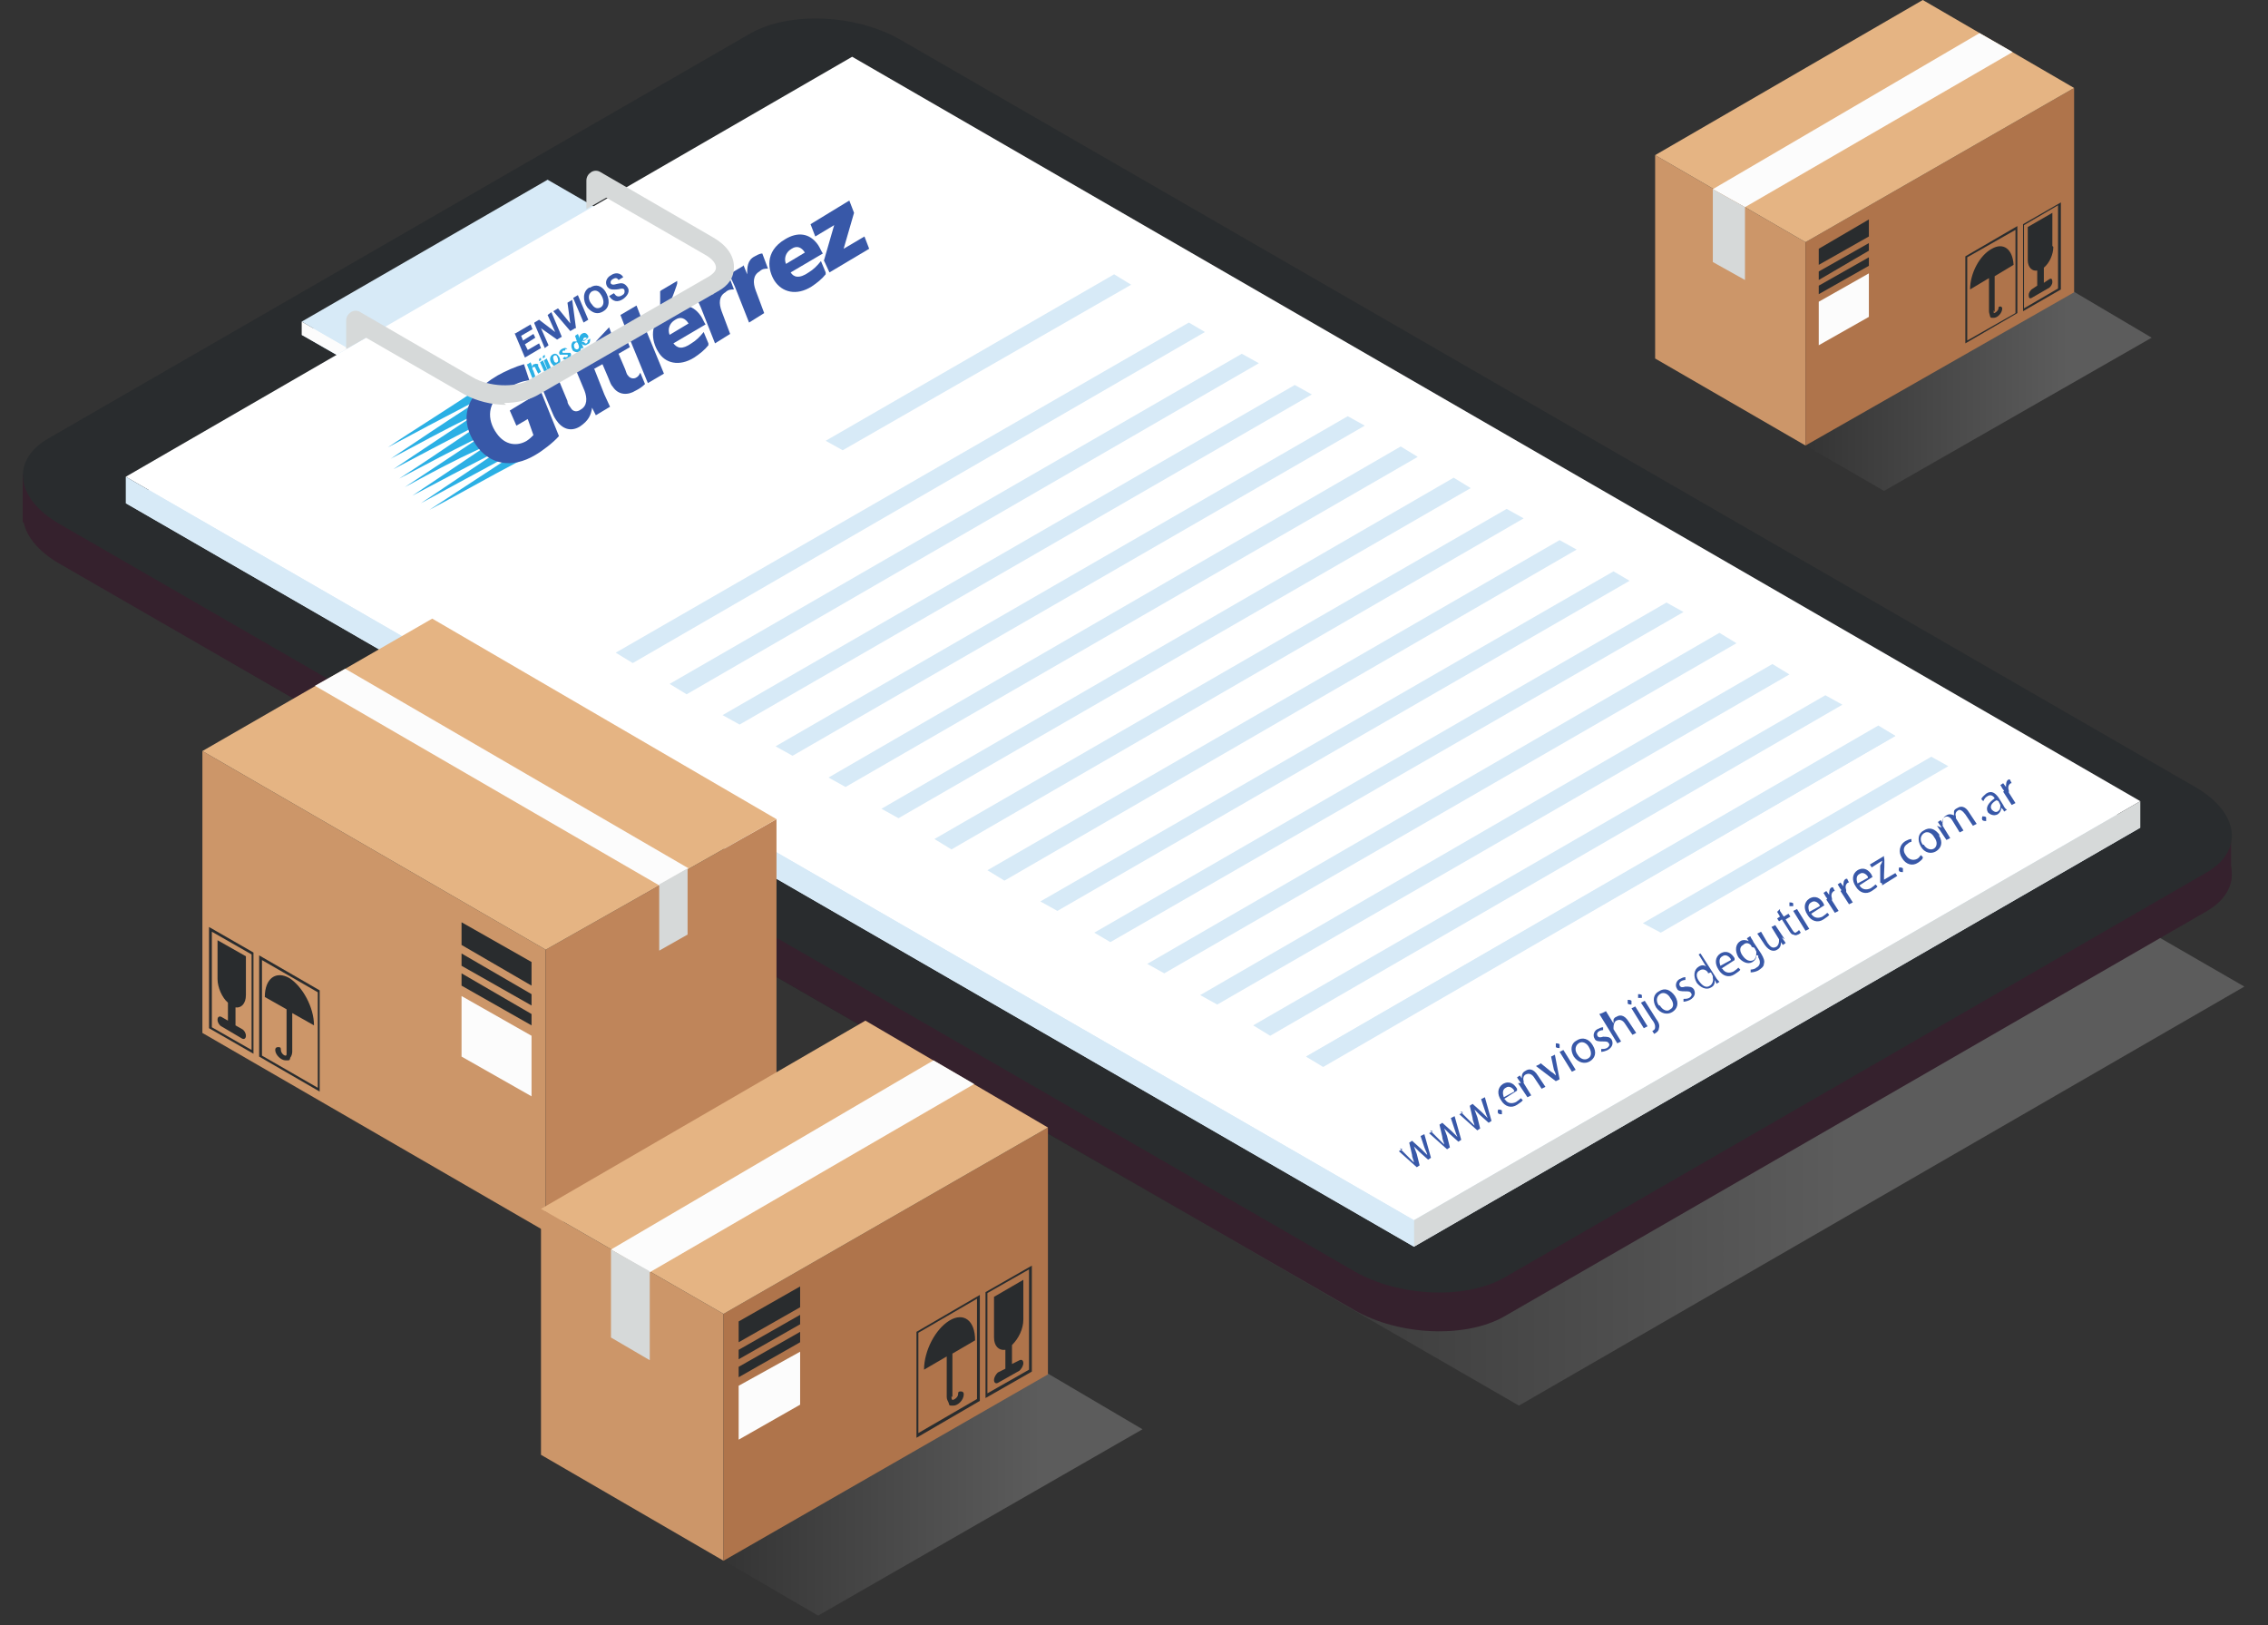 <?xml version="1.0" encoding="UTF-8"?>
<svg xmlns="http://www.w3.org/2000/svg" version="1.1" xmlns:xlink="http://www.w3.org/1999/xlink" viewBox="0 0 239.8 171.8">
  <rect x="0" y="0" width="239.8" height="171.8" fill="#333333" stroke="none"/>
  <defs>
    <style>
      .cls-1 {
        fill: #af744b;
      }

      .cls-2 {
        fill: #292c2e;
      }

      .cls-3 {
        fill: url(#Degradado_sin_nombre_14);
      }

      .cls-3, .cls-4, .cls-5 {
        mix-blend-mode: multiply;
        opacity: .2;
      }

      .cls-6 {
        fill: #fff;
      }

      .cls-7 {
        fill: #d7eaf7;
      }

      .cls-8 {
        fill: #35212d;
      }

      .cls-9 {
        isolation: isolate;
      }

      .cls-10 {
        fill: #cc9669;
      }

      .cls-11 {
        fill: #2bb0e5;
      }

      .cls-4 {
        fill: url(#Degradado_sin_nombre_5);
      }

      .cls-12 {
        fill: #3858a8;
      }

      .cls-13 {
        fill: #d6d9d9;
      }

      .cls-14 {
        fill: #e5b483;
      }

      .cls-15 {
        fill: #fcfcfc;
      }

      .cls-5 {
        fill: url(#Degradado_sin_nombre_5-2);
      }

      .cls-16 {
        fill: #bf855a;
      }
    </style>
    <linearGradient id="Degradado_sin_nombre_5" data-name="Degradado sin nombre 5" x1="67.3" y1="155.3" x2="120.8" y2="155.3" gradientUnits="userSpaceOnUse">
      <stop offset="0" stop-color="#000"/>
      <stop offset=".8" stop-color="#fff"/>
    </linearGradient>
    <linearGradient id="Degradado_sin_nombre_14" data-name="Degradado sin nombre 14" x1="24.4" y1="87.1" x2="237.3" y2="87.1" gradientUnits="userSpaceOnUse">
      <stop offset=".4" stop-color="#000"/>
      <stop offset=".8" stop-color="#fff"/>
    </linearGradient>
    <linearGradient id="Degradado_sin_nombre_5-2" data-name="Degradado sin nombre 5" x1="183.3" y1="39.1" x2="227.5" y2="39.1" xlink:href="#Degradado_sin_nombre_5"/>
  </defs>
  <!-- Generator: Adobe Illustrator 28.7.6, SVG Export Plug-In . SVG Version: 1.2.0 Build 188)  -->
  <g class="cls-9">
    <g id="Capa_1">
      <g>
        <polygon class="cls-4" points="120.8 151.1 101.6 139.8 67.3 159.6 86.5 170.8 120.8 151.1"/>
        <g>
          <g>
            <polygon class="cls-3" points="237.3 104.3 160.6 148.6 24.4 70 101.1 25.7 237.3 104.3"/>
            <g>
              <path class="cls-8" d="M233.2,96.4l-74.2,42.8c-4.1,2.3-11.1,2-15.8-.7L6.3,59.6c-4.7-2.7-5.2-6.8-1.1-9.1L79.4,7.6c4.1-2.3,11.1-2,15.8.7l136.9,79c4.7,2.7,5.2,6.8,1.1,9.1Z"/>
              <polygon class="cls-8" points="11.1 49.4 2.4 50.1 2.4 55.2 11.1 57.5 11.1 49.4"/>
              <polygon class="cls-8" points="229.5 88.1 235.9 88.1 235.9 93.1 228.4 95.1 229.5 88.1"/>
              <path class="cls-2" d="M233.2,92.3l-74.2,42.8c-4.1,2.3-11.1,2-15.8-.7L6.3,55.4c-4.7-2.7-5.2-6.8-1.1-9.1L79.4,3.5c4.1-2.3,11.1-2,15.8.7l136.9,79c4.7,2.7,5.2,6.8,1.1,9.1Z"/>
            </g>
            <polygon class="cls-7" points="75.4 30.5 49.4 45.5 31.9 35.4 57.9 20.4 75.4 30.5"/>
            <polygon class="cls-15" points="31.9 34 31.9 35.4 35.6 37.5 36.8 36.8 31.9 34"/>
            <polygon class="cls-7" points="75.4 29.1 49.4 44.1 31.9 34 57.9 19 75.4 29.1"/>
            <polygon class="cls-7" points="226.3 87.5 149.5 131.8 13.3 53.2 90.1 8.8 226.3 87.5"/>
            <polygon class="cls-6" points="226.3 84.7 149.5 129 13.3 50.4 90.1 6 226.3 84.7"/>
            <polygon class="cls-13" points="226.3 84.7 226.3 87.5 149.5 131.8 149.5 129 226.3 84.7"/>
            <polygon class="cls-7" points="13.3 50.4 13.3 53.2 149.5 131.8 149.5 129 13.3 50.4"/>
          </g>
          <g>
            <g>
              <g>
                <polygon class="cls-7" points="70.8 72.3 131.3 37.4 133.1 38.4 72.6 73.4 70.8 72.3"/>
                <polygon class="cls-7" points="76.4 75.6 136.9 40.7 138.7 41.7 78.2 76.6 76.4 75.6"/>
                <polygon class="cls-7" points="82 78.9 142.5 44 144.3 45 83.8 79.9 82 78.9"/>
                <polygon class="cls-7" points="65.1 69 125.7 34.1 127.4 35.1 66.9 70.1 65.1 69"/>
                <polygon class="cls-7" points="87.6 82.2 148.1 47.2 149.9 48.3 89.4 83.2 87.6 82.2"/>
              </g>
              <g>
                <polygon class="cls-7" points="93.2 85.5 153.7 50.5 155.5 51.6 95 86.5 93.2 85.5"/>
                <polygon class="cls-7" points="98.8 88.7 159.3 53.8 161.1 54.8 100.6 89.8 98.8 88.7"/>
                <polygon class="cls-7" points="104.4 92 164.9 57.1 166.7 58.1 106.2 93.1 104.4 92"/>
              </g>
            </g>
            <g>
              <g>
                <polygon class="cls-7" points="110 95.3 170.6 60.4 172.3 61.4 111.8 96.3 110 95.3"/>
                <polygon class="cls-7" points="115.7 98.6 176.2 63.7 178 64.7 117.4 99.6 115.7 98.6"/>
                <polygon class="cls-7" points="121.3 101.9 181.8 66.9 183.6 68 123.1 102.9 121.3 101.9"/>
              </g>
              <g>
                <polygon class="cls-7" points="126.9 105.2 187.4 70.2 189.2 71.3 128.7 106.2 126.9 105.2"/>
                <polygon class="cls-7" points="132.5 108.4 193 73.5 194.8 74.5 134.3 109.5 132.5 108.4"/>
                <polygon class="cls-7" points="138.1 111.7 198.6 76.8 200.4 77.8 139.9 112.8 138.1 111.7"/>
              </g>
            </g>
            <g>
              <polygon class="cls-7" points="138.1 111.7 198.6 76.7 200.4 77.8 139.9 112.7 138.1 111.7"/>
              <polygon class="cls-7" points="173.7 97.6 204.2 80 206 81 175.6 98.6 173.7 97.6"/>
              <polygon class="cls-7" points="87.3 46.6 117.8 29 119.6 30.1 89.1 47.6 87.3 46.6"/>
            </g>
          </g>
        </g>
        <g>
          <polygon class="cls-10" points="57.7 130.2 21.4 109.2 21.4 79.4 57.7 100.4 57.7 130.2"/>
          <polygon class="cls-16" points="57.7 130.2 82.1 116.4 82.1 86.6 57.7 100.4 57.7 130.2"/>
          <polygon class="cls-14" points="82.1 86.6 45.7 65.4 21.4 79.4 57.7 100.4 82.1 86.6"/>
          <polygon class="cls-15" points="72.8 91.8 36.5 70.7 33.3 72.5 69.7 93.6 72.8 91.8"/>
          <g>
            <polygon class="cls-2" points="48.8 99.9 56.2 104.2 56.2 101.7 48.8 97.5 48.8 99.9"/>
            <polygon class="cls-2" points="48.8 102.1 56.2 106.3 56.2 105.1 48.8 100.8 48.8 102.1"/>
            <polygon class="cls-2" points="48.8 104.2 56.2 108.4 56.2 107.2 48.8 102.9 48.8 104.2"/>
            <polygon class="cls-15" points="48.8 111.7 56.2 115.9 56.2 109.5 48.8 105.3 48.8 111.7"/>
          </g>
          <polygon class="cls-13" points="72.7 91.8 69.7 93.5 69.7 100.5 72.7 98.8 72.7 91.8"/>
          <g>
            <path class="cls-2" d="M30.3,111.3c0,.2,0,.3-.1.3-.2,0-.5-.3-.5-.6s-.1-.3-.3-.3-.3.1-.3.3c0,.5.6,1.1,1.1,1.1s.4,0,.5-.3c.1-.1.2-.4.2-.6v-4.1l2.3,1.3c0-1.9-1.2-4.1-2.6-5-1.4-.8-2.6,0-2.6,2l2.3,1.3v4.4Z"/>
            <path class="cls-2" d="M22.1,108.7l4.7,2.7v-10.7l-4.7-2.7v10.7ZM22.4,98.5l4.2,2.4v10.1l-4.2-2.4v-10.1Z"/>
            <path class="cls-2" d="M27.4,101v10.7l6.4,3.7v-10.7l-6.4-3.7ZM33.6,115l-5.9-3.4v-10.1l5.9,3.4v10.1Z"/>
            <path class="cls-2" d="M23,103.5c0,.9.5,2,1.1,2.5v1.9l-.7-.4c-.2-.1-.4,0-.4.3s.2.6.4.7l2.2,1.3c.2.1.4,0,.4-.3s-.2-.6-.4-.7l-.7-.4v-1.9c.6.1,1.1-.4,1.1-1.3v-4.1l-3-1.7v4.1Z"/>
          </g>
        </g>
        <g>
          <polygon class="cls-10" points="76.5 165 57.2 153.8 57.2 127.8 76.5 138.9 76.5 165"/>
          <polygon class="cls-1" points="76.5 165 110.8 145.3 110.8 119.2 76.5 138.9 76.5 165"/>
          <polygon class="cls-14" points="110.8 119.2 91.5 107.9 57.2 127.8 76.5 138.9 110.8 119.2"/>
          <polygon class="cls-15" points="64.6 132.1 98.7 112.1 103 114.6 68.7 134.5 64.6 132.1"/>
          <g>
            <polygon class="cls-2" points="84.6 138.2 78.1 141.9 78.1 139.7 84.6 136 84.6 138.2"/>
            <polygon class="cls-2" points="84.6 140 78.1 143.7 78.1 142.7 84.6 139 84.6 140"/>
            <polygon class="cls-2" points="84.6 141.9 78.1 145.6 78.1 144.5 84.6 140.8 84.6 141.9"/>
            <polygon class="cls-15" points="84.6 148.5 78.1 152.2 78.1 146.5 84.6 142.9 84.6 148.5"/>
          </g>
          <polygon class="cls-13" points="64.6 132.1 68.7 134.4 68.7 143.8 64.6 141.4 64.6 132.1"/>
          <g>
            <path class="cls-2" d="M100.6,147.6c0,.2,0,.3.1.4.2,0,.6-.3.6-.6s.1-.3.3-.3.3.1.3.3c0,.6-.6,1.2-1.1,1.2s-.4,0-.5-.3c-.1-.2-.2-.4-.2-.6v-4.3l-2.4,1.4c0-2,1.2-4.3,2.7-5.2,1.5-.9,2.7,0,2.7,2.1l-2.4,1.4v4.6Z"/>
            <path class="cls-2" d="M109.1,145l-4.9,2.8v-11.2l4.9-2.8v11.2ZM108.8,134.2l-4.4,2.5v10.6l4.4-2.5v-10.6Z"/>
            <path class="cls-2" d="M103.6,136.9v11.2l-6.7,3.9v-11.2l6.7-3.9ZM97.1,151.5l6.2-3.6v-10.6l-6.2,3.6v10.6Z"/>
            <path class="cls-2" d="M108.2,139.5c0,1-.5,2-1.2,2.7v2l.8-.4c.2-.1.4,0,.4.3s-.2.6-.4.8l-2.3,1.3c-.2.1-.4,0-.4-.3s.2-.6.4-.8l.8-.4v-2c-.7.1-1.2-.4-1.2-1.3v-4.3l3.1-1.8v4.3Z"/>
          </g>
        </g>
        <polygon class="cls-5" points="227.5 35.7 211.6 26.3 183.3 42.7 199.2 51.9 227.5 35.7"/>
        <g>
          <polygon class="cls-10" points="190.9 47.1 175 37.9 175 16.4 190.9 25.6 190.9 47.1"/>
          <polygon class="cls-1" points="190.9 47.1 219.3 30.9 219.3 9.3 190.9 25.6 190.9 47.1"/>
          <polygon class="cls-14" points="219.3 9.3 203.3 0 175 16.4 190.9 25.6 219.3 9.3"/>
          <polygon class="cls-15" points="181.1 20 209.3 3.5 212.8 5.5 184.5 21.9 181.1 20"/>
          <g>
            <polygon class="cls-2" points="197.6 25 192.3 28 192.3 26.3 197.6 23.2 197.6 25"/>
            <polygon class="cls-2" points="197.6 26.5 192.3 29.6 192.3 28.7 197.6 25.7 197.6 26.5"/>
            <polygon class="cls-2" points="197.6 28.1 192.3 31.1 192.3 30.2 197.6 27.2 197.6 28.1"/>
            <polygon class="cls-15" points="197.6 33.5 192.3 36.5 192.3 31.9 197.6 28.9 197.6 33.5"/>
          </g>
          <polygon class="cls-13" points="181.1 20 184.5 21.9 184.5 29.6 181.1 27.7 181.1 20"/>
          <g>
            <path class="cls-2" d="M210.8,32.8c0,.2,0,.2,0,.3.2,0,.5-.3.5-.5s.1-.2.2-.2.2.1.2.2c0,.5-.5,1-.9,1s-.3,0-.4-.2c0-.1-.1-.3-.1-.5v-3.5l-2,1.2c0-1.7,1-3.6,2.3-4.3,1.2-.7,2.2,0,2.3,1.7l-2,1.2v3.8Z"/>
            <path class="cls-2" d="M217.9,30.6l-4,2.3v-9.2l4-2.3v9.2ZM217.6,21.7l-3.6,2.1v8.8l3.6-2.1v-8.8Z"/>
            <path class="cls-2" d="M213.3,23.9v9.2l-5.5,3.2v-9.2l5.5-3.2ZM208,36l5.1-2.9v-8.8l-5.1,2.9v8.8Z"/>
            <path class="cls-2" d="M217.1,26.1c0,.8-.4,1.7-1,2.2v1.6l.6-.4c.2-.1.3,0,.3.3s-.2.5-.3.6l-1.9,1.1c-.2.1-.3,0-.3-.3s.2-.5.3-.6l.6-.4v-1.6c-.5.1-1-.3-1-1.1v-3.5l2.6-1.5v3.5Z"/>
          </g>
        </g>
        <g>
          <path class="cls-11" d="M49.4,44.4c-2.7,1.8-5,3.3-7.8,5.2,3.2-1.7,5.1-2.7,8-4.2-.1-.3-.2-.7-.2-1Z"/>
          <path class="cls-11" d="M49.7,45.6c-2.7,1.8-4.4,3-7.5,5,3.4-1.8,4.9-2.6,7.9-4.1-.2-.3-.3-.6-.4-.9Z"/>
          <path class="cls-11" d="M49.6,43c-2.8,1.8-5.6,3.7-8.3,5.5,3-1.6,5.4-2.9,8.2-4.3,0-.4,0-.8.2-1.2Z"/>
          <path class="cls-11" d="M51.1,40.7c-2.9,2-7.9,5.1-10.1,6.6,2.8-1.5,5.8-3.1,8.7-4.6.3-.7.7-1.4,1.4-2Z"/>
          <path class="cls-11" d="M53.2,48.8l-7.8,5.1c2.3-1.2,6.7-3.7,9.6-5.2-.6.2-1.2.2-1.9.1Z"/>
          <path class="cls-11" d="M50.4,46.9c0,0-.1-.2-.2-.3l-7.4,4.9c3.3-1.8,5-2.7,8-4.1-.1-.2-.3-.3-.4-.5Z"/>
          <path class="cls-11" d="M51.8,48.3l-7.3,4.9c2.6-1.4,5.5-3,8.3-4.5-.3,0-.7-.2-1-.4Z"/>
          <path class="cls-11" d="M50.9,47.5l-7.3,4.9c3-1.6,5.3-2.8,8-4.2-.3-.2-.5-.4-.7-.6Z"/>
          <path class="cls-12" d="M56,40.2c-.9.1-1.6.4-2.5,1-2.1,1.3-2,3.2-1,4.6.9,1.3,2.2,1.4,3.2.8.3-.2.5-.4.7-.6l-.6-1.7-1.2.7-.7-1.6,3.3-2,1.9,4.7c-.6.7-1.8,1.6-2.5,2-2.5,1.5-4.9,1-6.3-1.1-1.7-2.5-1.3-5.2,2.3-7.3.9-.5,1.8-.9,2.8-1.2l.6,1.8Z"/>
          <path class="cls-12" d="M63.9,41.7c.2.4.4.9.6,1.3l-1.5.9-.4-.8h0c-.1.8-.4,1.4-1.3,2-1,.6-1.9.2-2.5-.7-.2-.3-.3-.5-.5-1l-1-2.4,1.7-1,1,2.4c0,.3.2.5.4.8.2.3.6.4,1,.1.7-.4.7-1.2.4-2l-1-2.4,1.6-1,1.5,3.8Z"/>
          <path class="cls-12" d="M62.5,37.8l.9-.6-.4-1.1,1.4-1.5.6,1.6,1.1-.7.5,1.2-1.2.7.6,1.4c.2.4.2.7.4.9.2.3.6.4.9.2.2-.1.3-.3.4-.5l.5,1.2c-.3.3-.6.5-1,.7-.8.5-1.8.5-2.4-.4-.2-.2-.3-.5-.5-1l-.6-1.4-.9.5-.5-1.2Z"/>
          <path class="cls-12" d="M66.4,35.4l1.7-1,2.1,5.1-1.7,1-2.1-5.1ZM65.6,33.3l1.7-1,.5,1.3-1.7,1-.5-1.3Z"/>
          <path class="cls-12" d="M74.9,36.5c-.4.5-.9.9-1.5,1.3-1.6,1-3.1.6-3.8-.6-.7-1.1-1.1-3.1,1-4.4,1.3-.8,2.6-.7,3.5.6.2.3.3.6.5.9l-3.4,2c.4.5.9.7,1.9,0,.5-.3.9-.7,1.3-1.2l.5,1.2ZM72.8,34.2c-.3-.5-.8-.8-1.4-.4-.7.4-.8,1.1-.6,1.6l2-1.2ZM69.9,30.7l1.7-1v.2c.1,0-.7,2-.7,2l-1.1.7h0c0-.1,0-1.8,0-1.8Z"/>
          <path class="cls-12" d="M75,30.2l.4,1h0c0-.7,0-1.5.8-1.9.2-.1.5-.3.8-.3l.6,1.6c-.3,0-.6,0-.9.3-.7.4-.7,1.2-.4,2l.9,2.4-1.6,1-1.5-3.8c-.2-.4-.4-.9-.6-1.3l1.5-.9Z"/>
          <path class="cls-12" d="M78.6,28l.4,1h0c0-.7,0-1.5.8-1.9.2-.1.5-.3.8-.3l.6,1.6c-.3,0-.6,0-.9.3-.7.4-.7,1.2-.4,2l.9,2.4-1.6,1-1.5-3.8c-.2-.4-.4-.9-.6-1.3l1.5-.9Z"/>
          <path class="cls-12" d="M87.3,29c-.4.5-.9.9-1.5,1.3-1.6,1-3.1.6-3.9-.6-.7-1.1-1.1-3.1,1.1-4.4,1.3-.8,2.6-.7,3.5.6.2.3.3.6.5.9l-3.4,2c.3.5.9.7,1.9,0,.5-.3.9-.7,1.3-1.2l.5,1.2ZM85.1,26.7c-.3-.5-.8-.8-1.4-.4-.7.4-.8,1.1-.6,1.6l2-1.2Z"/>
          <path class="cls-12" d="M87.1,27.6l1.1-3.8-2,1.2-.5-1.3,4.1-2.5.5,1.3-1.1,3.8,2.2-1.3.5,1.3-4.2,2.5-.6-1.3Z"/>
          <path class="cls-12" d="M54.4,35.3l1.7-1,.2.5-1.2.7.2.5,1.1-.7.2.4-1.1.7.3.6,1.2-.7.2.5-1.7,1-1.1-2.6Z"/>
          <path class="cls-12" d="M56.5,34.1l.5-.3,1.7,1.3h0s-.8-1.8-.8-1.8l.4-.3,1.1,2.6-.5.3-1.7-1.2h0s.8,1.8.8,1.8l-.4.3-1.1-2.6Z"/>
          <path class="cls-12" d="M60.8,34.7l-.5.3-1.8-2.1.5-.3,1.3,1.6h0s-.3-2.2-.3-2.2l.5-.3.4,3Z"/>
          <path class="cls-12" d="M60.6,31.5l.5-.3,1.1,2.6-.5.3-1.1-2.6Z"/>
          <path class="cls-12" d="M62.4,30.4c.6-.4,1.2-.2,1.6.4.5.8.5,1.7-.2,2.1-.6.4-1.2.2-1.7-.4-.5-.7-.5-1.7.2-2.1ZM63.5,32.5c.5-.3.3-1,0-1.4-.2-.3-.5-.5-.9-.3-.5.3-.4,1,0,1.4.2.3.5.5.9.3h0Z"/>
          <path class="cls-12" d="M65,31.1c.2.3.5.3.8.1.2-.1.3-.3.2-.6-.2-.2-.5,0-.8,0-.3,0-.7.1-1-.3-.3-.5,0-1,.4-1.2.4-.3,1-.3,1.3.2l-.5.3c-.2-.3-.4-.2-.6-.1-.2.1-.3.3-.2.5.2.2.6,0,.7,0,.4-.1.7-.1,1,.3.4.5,0,1-.4,1.3-.6.4-1.1.3-1.5-.3l.5-.3Z"/>
          <path class="cls-11" d="M55.8,38.5l.3-.2.2.5h0c0-.1,0-.3.2-.3.2-.1.3,0,.4,0,0,0,0,.1,0,.2l.3.6-.3.2-.3-.6s0,0,0-.1c0,0-.1,0-.2,0-.2,0-.1.3,0,.4l.2.6-.3.2-.6-1.5Z"/>
          <path class="cls-11" d="M57.1,38.3l.3-.2.5,1.1-.3.2-.5-1.1ZM57.3,38l-.3.2v-.2c-.1,0,.2-.2.2-.2v.3Z"/>
          <path class="cls-11" d="M57.9,39.3s0,0,0,0c0,0,0-.2,0-.2l-.4-1,.3-.2.5,1.1c0,.2,0,.4-.1.5,0,0,0,0-.1,0v-.2ZM57.7,37.7l-.3.2v-.2c-.1,0,.2-.2.2-.2v.3Z"/>
          <path class="cls-11" d="M58.4,37.5c.3-.2.5-.1.7.2.2.3.2.7-.1.9-.3.2-.5.1-.7-.2-.2-.3-.2-.7.1-.9ZM58.9,38.3c.2-.1.1-.4,0-.6,0-.1-.2-.2-.3-.1-.2.1-.1.4,0,.6,0,.1.2.2.3.1,0,0,0,0,0,0h0Z"/>
          <path class="cls-11" d="M59.7,37.1c0,0-.1-.1-.2,0,0,0-.1.1,0,.2,0,0,0,0,.2,0h.2c.2,0,.3,0,.4,0,.2.2,0,.5-.2.6-.2.1-.4.2-.6,0h0s.2-.2.2-.2h0c0,.1.2.1.3,0,0,0,.1-.1,0-.2,0,0,0,0-.2,0h-.2c-.2,0-.3,0-.4,0-.2-.2,0-.5.2-.6.2-.1.4-.2.6,0h-.2Z"/>
          <path class="cls-11" d="M61.4,36.9h0c0,.1,0,.3-.2.3-.2.1-.4,0-.6-.1,0,0,0,0,0,0-.2-.3-.3-.7,0-1,.1,0,.2,0,.4,0h0l-.2-.6.3-.2.6,1.5h-.2c0,.1,0,0,0,0ZM60.8,36.8c0,.1.2.2.3.1,0,0,0,0,0,0,.2-.1.1-.4,0-.6,0-.1-.2-.2-.3,0-.2.1-.1.4,0,.6Z"/>
          <path class="cls-11" d="M61.8,36.2s0,0,0,0c0,.1.2.2.3,0,0,0,.1-.1,0-.2l.3-.2c0,.3,0,.5-.3.6-.2.2-.5.1-.7-.2-.2-.3-.2-.7.1-.9.3-.2.5-.1.7.2,0,0,0,.1,0,.2l-.7.4ZM62.1,35.8c0,0-.2-.2-.3-.1-.1,0-.2.2-.1.4l.4-.3Z"/>
        </g>
        <path class="cls-13" d="M53.5,42.8c-1.5,0-3.1-.4-4.4-1.1l-10.4-6-2.1,1.2v-3c0-.4.2-.7.5-.9.3-.2.7-.2,1,0l11.9,6.9c1.7,1,4.4,1.1,5.9.3l19.1-11c.3-.2.7-.5.7-.9s-.3-.9-1.2-1.4l-10.4-6-2.1,1.2v-3c0-.4.2-.7.5-.9.3-.2.7-.2,1,0l11.9,6.9c1.4.8,2.2,1.9,2.2,3.1s-.6,2-1.7,2.6l-19.1,11c-.9.5-2.2.8-3.5.8Z"/>
        <g>
          <path class="cls-12" d="M148,121.4l.9.9c.2.2.4.4.6.6h0c0-.2-.2-.5-.2-.8l-.3-1.3.3-.2,1,.9c.2.2.4.4.6.6h0c0-.2-.2-.5-.3-.8l-.4-1.2.4-.2.7,2.5-.3.2-.9-.8c-.2-.2-.4-.4-.6-.6h0c.1.3.2.5.3.8l.3,1.2-.3.2-1.9-1.7.4-.2Z"/>
          <path class="cls-12" d="M151.2,119.5l.9.9c.2.2.4.4.6.6h0c0-.2-.2-.5-.2-.8l-.3-1.3.3-.2,1,.9c.2.2.4.4.6.6h0c-.1-.2-.2-.5-.3-.8l-.4-1.2.4-.2.7,2.5-.3.2-.9-.8c-.2-.2-.4-.4-.6-.6h0c.1.3.2.5.3.8l.3,1.2-.3.2-1.9-1.7.4-.2Z"/>
          <path class="cls-12" d="M154.4,117.5l.9.9c.2.2.4.4.6.6h0c0-.2-.2-.5-.2-.8l-.3-1.3.3-.2,1,.9c.2.2.4.4.6.6h0c-.1-.2-.2-.5-.3-.8l-.4-1.2.4-.2.7,2.5-.3.2-.9-.8c-.2-.2-.4-.4-.6-.6h0c.1.3.2.5.3.8l.3,1.2-.3.2-1.9-1.7.4-.2Z"/>
          <path class="cls-12" d="M158.4,117.7c-.1-.2,0-.3,0-.4.1,0,.3,0,.4.1,0,.2,0,.3,0,.4-.1,0-.3,0-.4-.1Z"/>
          <path class="cls-12" d="M159.1,116.2c.3.5.8.5,1.2.3.3-.2.4-.3.5-.4l.2.2c0,.1-.3.3-.6.5-.6.4-1.3.2-1.7-.5-.4-.6-.4-1.3.2-1.7.7-.4,1.2,0,1.5.5,0,0,0,.1,0,.2l-1.4.9ZM160.1,115.3c-.1-.2-.5-.6-.9-.3-.4.2-.3.7-.2,1l1.1-.6Z"/>
          <path class="cls-12" d="M160.8,114.5c-.1-.2-.3-.4-.4-.6l.3-.2.2.3h0c0-.3,0-.6.4-.8.3-.2.8-.3,1.3.5l.8,1.2-.4.2-.8-1.2c-.2-.3-.5-.5-.9-.3-.2.1-.3.4-.2.7,0,0,0,.1,0,.2l.8,1.3-.4.2-1-1.5Z"/>
          <path class="cls-12" d="M162.9,112.4l1.1.9c.2.1.4.3.5.4h0c0-.2-.1-.4-.2-.6l-.3-1.4.4-.2.5,2.6-.4.2-2.1-1.6.4-.2Z"/>
          <path class="cls-12" d="M164.9,110.4c0,.1,0,.3,0,.4-.1,0-.3,0-.4-.1,0-.1,0-.3,0-.4.1,0,.3,0,.4.1ZM166.2,113.3l-1.3-2.1.4-.2,1.3,2.1-.4.2Z"/>
          <path class="cls-12" d="M168.4,110.5c.5.8.2,1.4-.3,1.7-.5.3-1.2.2-1.7-.5-.4-.7-.3-1.4.3-1.7.6-.4,1.3-.2,1.7.5ZM166.8,111.5c.3.5.8.6,1.1.4.4-.2.4-.7.1-1.2-.2-.4-.7-.7-1.1-.4-.4.3-.4.8-.1,1.2Z"/>
          <path class="cls-12" d="M169.3,110.9c.2,0,.4,0,.6-.1.3-.2.3-.4.2-.5-.1-.2-.3-.2-.6-.2-.4,0-.8,0-.9-.3-.2-.3-.1-.8.3-1,.2-.1.4-.2.6-.2v.3s-.2,0-.4.1c-.2.1-.3.3-.2.5.1.2.3.2.6.1.4,0,.7,0,.9.3.2.4.1.8-.4,1.1-.2.1-.5.2-.7.2v-.3Z"/>
          <path class="cls-12" d="M169.4,107.1l.4-.2.8,1.3h0c0-.1,0-.3,0-.4,0-.1.2-.3.3-.3.3-.2.8-.3,1.3.5l.8,1.2-.4.2-.8-1.2c-.2-.3-.5-.5-.9-.3-.2.1-.3.4-.3.7,0,0,0,.1,0,.2l.8,1.3-.4.2-1.9-3.1Z"/>
          <path class="cls-12" d="M172.5,105.8c0,.1,0,.3,0,.4-.1,0-.3,0-.4-.1,0-.1,0-.3,0-.4.1,0,.3,0,.4.1ZM173.8,108.7l-1.3-2.1.4-.2,1.3,2.1-.4.2Z"/>
          <path class="cls-12" d="M173.6,105.1c0,.1,0,.3,0,.4-.1,0-.3,0-.4,0,0-.1,0-.3,0-.4.1,0,.3,0,.4.1ZM174.7,109c.2-.1.3-.2.3-.4,0-.2,0-.4-.4-.9l-1.1-1.7.4-.2,1.2,1.9c.3.4.4.7.3,1,0,.3-.3.5-.5.6l-.2-.3Z"/>
          <path class="cls-12" d="M177.1,105.3c.5.8.2,1.4-.3,1.7-.5.3-1.2.2-1.7-.5-.4-.7-.3-1.4.3-1.7.6-.4,1.2-.2,1.7.5ZM175.5,106.3c.3.5.8.7,1.1.4.4-.2.4-.7,0-1.2-.2-.4-.7-.7-1.1-.4-.4.3-.4.8-.1,1.2Z"/>
          <path class="cls-12" d="M178,105.6c.2,0,.4,0,.6-.1.3-.2.3-.4.2-.5-.1-.2-.3-.2-.6-.2-.4,0-.8,0-.9-.3-.2-.3-.1-.8.3-1,.2-.1.4-.2.6-.2v.3s-.2,0-.4.1c-.2.1-.3.3-.2.5.1.2.3.2.6.1.4,0,.7,0,.9.3.2.4.1.8-.4,1.1-.2.1-.5.2-.7.2v-.3Z"/>
          <path class="cls-12" d="M179.8,100.8l1.6,2.5c.1.2.3.4.4.5l-.3.2-.2-.4h0c0,.3,0,.6-.4.8-.5.3-1.1,0-1.5-.5-.4-.7-.3-1.4.2-1.7.3-.2.6-.2.8,0h0s-.8-1.3-.8-1.3l.4-.2ZM180.6,102.9s0-.1-.1-.2c-.2-.2-.5-.3-.8-.1-.4.2-.4.7,0,1.2.3.4.7.7,1.1.4.2-.1.4-.5.3-.8,0,0,0-.1,0-.2l-.2-.4Z"/>
          <path class="cls-12" d="M182.1,102.4c.3.5.8.5,1.2.3.3-.2.4-.3.5-.4l.2.2c0,.1-.3.3-.6.5-.6.4-1.3.2-1.7-.5-.4-.6-.4-1.3.2-1.7.7-.4,1.2,0,1.5.5,0,0,0,.1,0,.2l-1.4.9ZM183,101.4c-.1-.2-.5-.6-.9-.3-.4.2-.3.7-.2,1l1.1-.6Z"/>
          <path class="cls-12" d="M185.1,99c0,.2.2.3.3.6l.8,1.2c.3.5.4.8.3,1.1,0,.3-.3.5-.6.7-.2.1-.5.2-.8.2v-.3c0,0,.4,0,.6-.2.4-.2.5-.6.2-1.1v-.2c-.1,0-.2,0-.2,0,0,.3-.1.5-.4.7-.5.3-1.1,0-1.5-.5-.4-.7-.3-1.4.2-1.7.3-.2.7-.1.9,0h0s-.2-.3-.2-.3l.3-.2ZM185.2,100.1c0,0,0-.1-.1-.2-.2-.2-.5-.3-.8,0-.4.2-.4.7,0,1.2.3.4.7.6,1.1.4.2-.1.3-.4.3-.7,0,0,0-.2,0-.2l-.2-.4Z"/>
          <path class="cls-12" d="M188.4,99.1c.1.2.3.4.4.6l-.3.2-.2-.3h0c0,.2,0,.6-.4.8-.3.2-.8.2-1.3-.5l-.8-1.2.4-.2.7,1.2c.3.4.5.6.9.4.2-.1.3-.4.3-.6,0,0,0-.1,0-.2l-.8-1.3.4-.2,1,1.5Z"/>
          <path class="cls-12" d="M188.2,96.3l.4.6.5-.3.2.3-.5.3.7,1.1c.2.3.3.4.5.2,0,0,.2-.1.2-.2l.2.3c0,0-.2.2-.3.2-.2.1-.3.1-.5,0-.2,0-.3-.2-.5-.5l-.7-1.1-.3.2-.2-.3.3-.2-.3-.5.3-.3Z"/>
          <path class="cls-12" d="M189.6,95.4c0,.1,0,.3,0,.4-.1,0-.3,0-.4,0,0-.1,0-.3,0-.4.1,0,.3,0,.4.1ZM190.9,98.4l-1.3-2.1.4-.2,1.3,2.1-.4.2Z"/>
          <path class="cls-12" d="M191.5,96.6c.3.5.8.5,1.2.3.3-.2.4-.3.5-.4l.2.2c0,.1-.3.3-.6.5-.6.4-1.3.2-1.7-.5-.4-.6-.4-1.3.2-1.7.7-.4,1.2,0,1.5.5,0,0,0,.1.1.2l-1.4.9ZM192.4,95.7c-.1-.2-.5-.6-.9-.3-.4.2-.3.7-.2,1l1.1-.6Z"/>
          <path class="cls-12" d="M193.2,95c-.2-.2-.3-.5-.4-.6l.3-.2.3.4h0c0-.3,0-.7.3-.8,0,0,0,0,.1,0l.2.4s0,0-.1,0c-.3.2-.3.5-.2.8,0,0,0,.1,0,.2l.7,1.1-.4.2-.9-1.4Z"/>
          <path class="cls-12" d="M194.7,94.1c-.2-.2-.3-.5-.4-.6l.3-.2.3.4h0c0-.3,0-.7.3-.8,0,0,0,0,.1,0l.2.4s0,0-.1,0c-.3.2-.3.5-.2.8,0,0,0,.1,0,.2l.7,1.1-.4.2-.9-1.4Z"/>
          <path class="cls-12" d="M196.6,93.6c.3.5.8.5,1.2.3.3-.2.4-.3.5-.4l.2.2c0,.1-.3.3-.6.5-.6.4-1.3.2-1.7-.5-.4-.6-.4-1.3.2-1.7.7-.4,1.2,0,1.5.5,0,0,0,.1.1.2l-1.4.9ZM197.5,92.7c-.1-.2-.5-.6-.9-.3-.4.2-.3.7-.2,1l1.1-.6Z"/>
          <path class="cls-12" d="M198.8,93.3v-1.8c.1-.2.2-.3.2-.5h0s-1.1.7-1.1.7l-.2-.3,1.5-.9v.2c.1,0,0,1.8,0,1.8,0,.2,0,.3,0,.5h0s1.2-.7,1.2-.7l.2.3-1.6,1v-.2Z"/>
          <path class="cls-12" d="M200.8,92.1c-.1-.2,0-.3,0-.4.1,0,.3,0,.4.1,0,.2,0,.3,0,.4-.1,0-.3,0-.4-.1Z"/>
          <path class="cls-12" d="M203.3,90.7c0,.1-.2.3-.5.5-.6.4-1.3.2-1.7-.5-.4-.6-.3-1.4.4-1.8.2-.1.4-.2.6-.2v.3s-.2,0-.4.2c-.5.3-.5.8-.2,1.2.3.5.8.6,1.2.4.2-.1.3-.3.4-.4l.2.2Z"/>
          <path class="cls-12" d="M205,88.3c.5.8.2,1.4-.3,1.7-.5.3-1.2.2-1.6-.5-.4-.7-.3-1.4.3-1.7.6-.4,1.2-.2,1.7.5ZM203.4,89.3c.3.5.8.6,1.1.4.3-.2.4-.7,0-1.2-.2-.4-.7-.7-1.1-.4-.4.3-.4.8-.1,1.2Z"/>
          <path class="cls-12" d="M205.3,87.5c-.1-.2-.3-.4-.4-.6l.3-.2.2.3h0c0-.3,0-.6.4-.8.3-.2.6-.1.8,0h0c0-.2,0-.3,0-.4,0-.2.2-.3.4-.4.3-.2.8-.2,1.2.5l.8,1.2-.4.2-.8-1.2c-.3-.4-.6-.6-.8-.4-.2.1-.3.4-.2.6,0,0,0,.1,0,.2l.8,1.3-.4.2-.8-1.3c-.2-.3-.5-.5-.8-.3-.2.1-.3.4-.2.7,0,0,0,.1,0,.2l.8,1.3-.4.2-1-1.5Z"/>
          <path class="cls-12" d="M209.6,86.7c-.1-.2,0-.3,0-.4.1,0,.3,0,.4.1,0,.2,0,.3,0,.4-.1,0-.3,0-.4-.1Z"/>
          <path class="cls-12" d="M211.8,85.6l-.2-.2h0c0,.2-.1.5-.4.7-.4.2-.8,0-1-.2-.3-.5,0-1,.7-1.5h0c-.1-.2-.4-.5-.8-.2-.2.1-.3.3-.4.5l-.2-.2c0-.2.3-.4.5-.6.6-.4,1,0,1.3.4l.5.8c.1.2.2.4.4.5l-.3.2ZM211.1,84.6c-.4.2-.8.6-.5,1,.2.2.4.3.6.2.3-.2.3-.4.3-.6,0,0,0,0,0-.1l-.2-.4Z"/>
          <path class="cls-12" d="M211.9,83.6c-.2-.2-.3-.5-.4-.6l.3-.2.3.4h0c0-.3,0-.7.3-.8,0,0,0,0,.1,0l.2.4s0,0-.1,0c-.3.2-.3.5-.2.8,0,0,0,.1,0,.2l.7,1.1-.4.2-.9-1.4Z"/>
        </g>
      </g>
    </g>
  </g>
</svg>